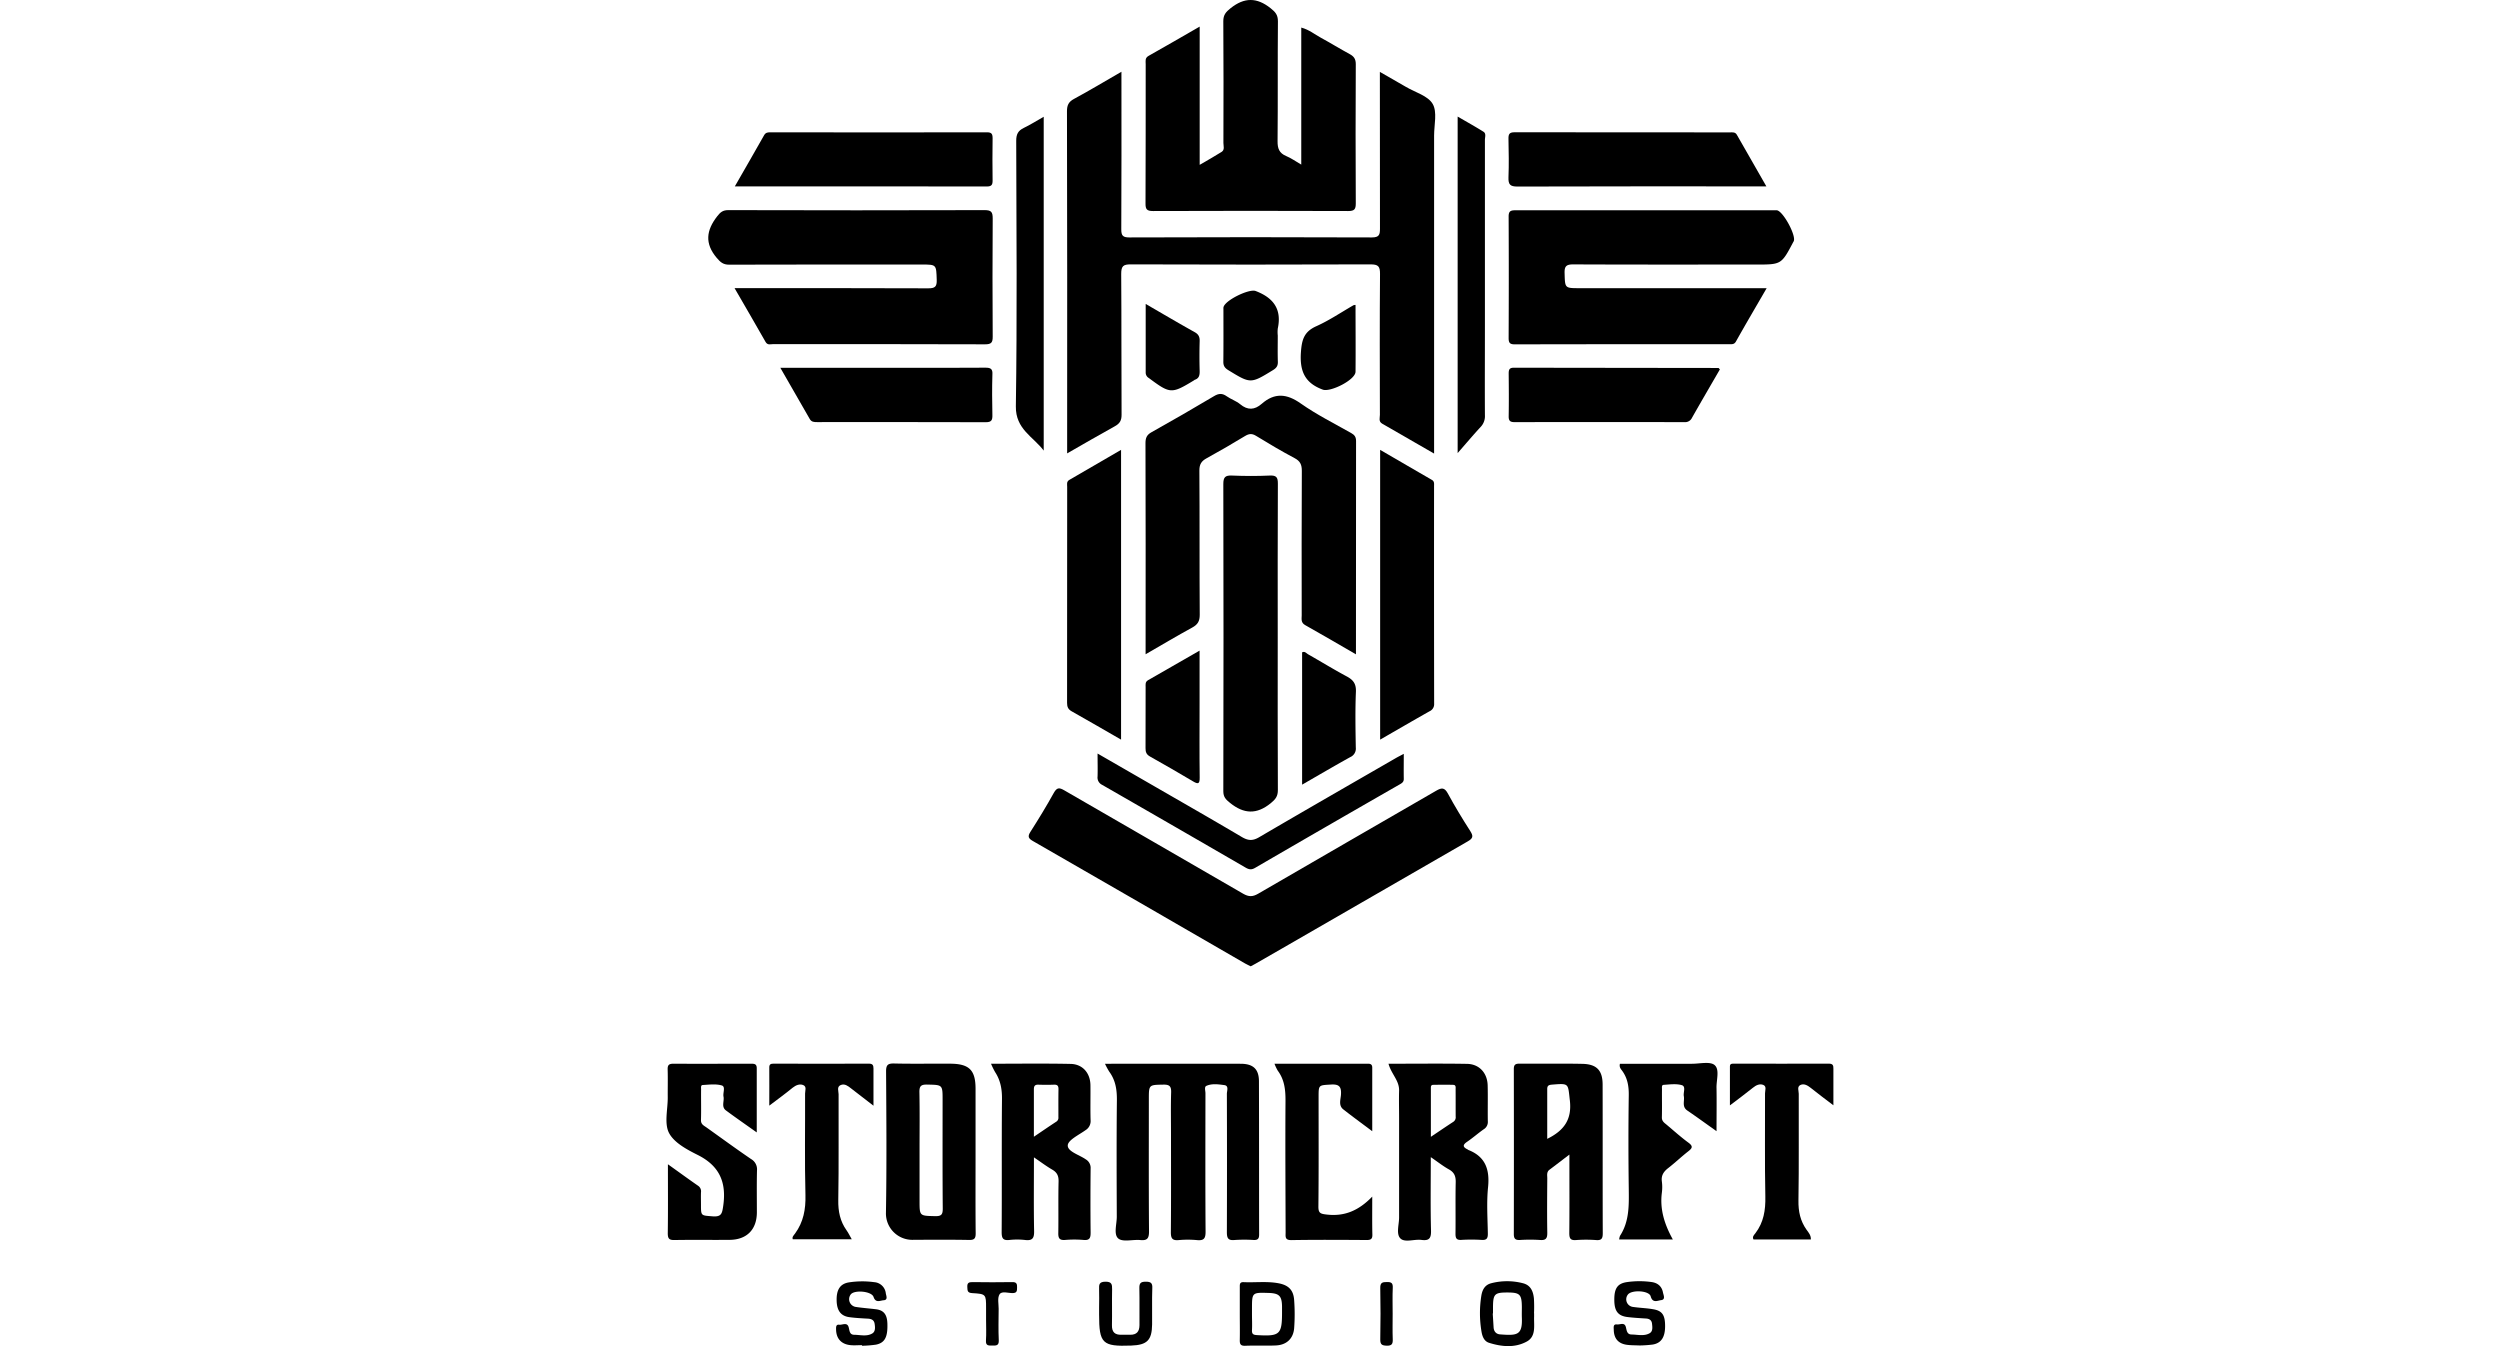 <?xml version="1.0"?>
<svg xmlns="http://www.w3.org/2000/svg" viewBox="0 0 666.75 769.22" width="65" height="35"><title>Stormcraft Studios</title><g id="&#x421;&#x43B;&#x43E;&#x439;_2" data-name="&#x421;&#x43B;&#x43E;&#x439; 2"><g id="&#x421;&#x43B;&#x43E;&#x439;_1-2" data-name="&#x421;&#x43B;&#x43E;&#x439; 1"><path d="M228.89,253.93v5.15c9.47-5.41,18.3-10.58,27.26-15.51,2.8-1.54,3.86-3.28,3.84-6.59-.16-26.82,0-53.65-.21-80.47,0-4.49,1.16-5.46,5.51-5.44q68.47.25,136.94,0c4.47,0,5.47,1.15,5.44,5.51-.22,26.82-.13,53.64-.07,80.47,0,1.68-.88,3.73,1.24,5l29.73,17.13v-6.25q0-87.71,0-175.43c0-6.14,1.88-13.45-.8-18.1s-10-6.64-15.27-9.74c-4.77-2.79-9.58-5.51-14.92-8.58,0,30.47,0,59.95.06,89.43,0,3.56-.37,5.18-4.71,5.17q-69.22-.28-138.44,0c-3.78,0-4.69-1-4.67-4.7.16-28,.09-56,.09-84V41c-9.59,5.53-18.24,10.74-27.12,15.53-3.09,1.67-4,3.62-4,7Q229,158.72,228.89,253.93Z"/><path d="M278,120.59q55.75-.21,111.5,0c3.6,0,4.33-1.06,4.32-4.45q-.21-39.75,0-79.5c0-3-1.11-4.44-3.5-5.74-5.54-3-10.93-6.34-16.47-9.35-3.54-1.92-6.73-4.61-11.18-5.79V94.06c-3.18-1.84-5.74-3.7-8.59-4.88-4-1.66-5-4.31-4.95-8.51.22-22.83,0-45.67.2-68.5,0-3.66-1.45-5.31-4.18-7.47-7.87-6.26-15-6.28-22.88,0-2.72,2.18-4.18,3.84-4.15,7.49.19,23.16.11,46.33.06,69.5,0,1.73.86,3.9-1,5.09-3.94,2.49-8,4.76-12.56,7.42v-79c-10.25,5.89-19.68,11.39-29.2,16.73-2.18,1.22-1.65,3-1.65,4.74,0,26.5,0,53-.1,79.5C273.62,119.61,274.43,120.6,278,120.59Z"/><path d="M61,196.63c40.33,0,80.66,0,121,.12,3.55,0,4.38-1,4.35-4.42q-.23-33.75,0-67.49c0-3.66-.78-4.78-4.64-4.77q-73.24.21-146.49,0c-3.06,0-4.49,1.19-6.3,3.52-6.23,8-7.27,15.51-.27,23.76,2.12,2.5,3.7,3.9,7.11,3.89,36.66-.13,73.33-.08,110-.08,8.53,0,8.31,0,8.6,8.74.13,3.94-1,4.87-4.89,4.85-35-.16-70-.09-105-.09H38.85c6.16,10.65,12,20.66,17.71,30.72C57.71,197.43,59.47,196.63,61,196.63Z"/><path d="M611.07,195.11c5.6-10,11.39-19.81,17.54-30.44H521.68c-8.5,0-8.29,0-8.54-8.59-.12-3.9.93-5,4.93-5,34.83.16,69.66.09,104.49.09,14.45,0,14.45,0,21.25-12.87.08-.15.18-.28.25-.43,1.57-3.2-6.09-17.28-9.63-17.71a8.55,8.55,0,0,0-1,0q-74.24,0-148.49,0c-2.71,0-3.79.58-3.78,3.56q.17,34.75,0,69.49c0,2.91.9,3.57,3.67,3.56q61.24-.13,122.49-.07C608.74,196.66,610.06,196.91,611.07,195.11Z"/><path d="M209.29,480.57q60.7,34.9,121.31,70c1,.57,2,1,3.18,1.6.92-.49,1.79-.93,2.64-1.42q7.78-4.46,15.55-8.94,52.87-30.53,105.78-61c3.11-1.78,3.35-3,1.47-5.95-4.49-7-8.81-14.1-12.77-21.41-1.93-3.56-3.58-3.41-6.7-1.6C405.85,471.5,371.84,491,338,510.71c-3.17,1.84-5.39,1.77-8.5,0-34-19.77-68.2-39.34-102.25-59.1-2.93-1.7-4.22-1.65-6,1.49-4.18,7.56-8.7,14.94-13.34,22.22C206.23,477.93,206.69,479.08,209.29,480.57Z"/><path d="M273.72,369.15v4.71c9.36-5.39,17.9-10.49,26.62-15.25,3.14-1.71,4.34-3.64,4.31-7.34-.19-27.48,0-55-.2-82.45,0-3.51,1.17-5.33,4.08-6.93q11.13-6.12,22-12.73c2.26-1.37,3.94-1.56,6.29-.12,7.22,4.42,14.51,8.76,22,12.72,3.28,1.73,4.19,3.78,4.17,7.37-.16,27.48-.1,55-.07,82.45,0,2.05-.6,4.19,2,5.63,9.52,5.33,18.93,10.87,29,16.69,0-41.27,0-81.57.06-121.88,0-2.36-.87-3.49-2.82-4.59-9.68-5.48-19.71-10.49-28.78-16.87-8-5.65-14.92-6.28-22.33.2-4,3.51-8,3.8-12.3.21-2.27-1.88-5.28-2.83-7.7-4.55s-4.45-1.72-7.13-.12Q295.13,236.89,277.06,247c-2.74,1.53-3.41,3.3-3.41,6.27Q273.81,311.19,273.72,369.15Z"/><path d="M335.46,708.55c2.41.1,3.14-.77,3.13-3.15-.06-29.16,0-58.32-.1-87.48,0-7-3.29-10-10.25-10.06-25.66-.06-51.31,0-77.73,0a41,41,0,0,0,2.45,4.53c3.62,4.92,4.42,10.39,4.35,16.42-.24,22.16-.14,44.32-.06,66.48,0,4.28-1.91,10.12.89,12.43,2.62,2.16,8.26.47,12.53.87,3.91.37,5-.87,5-4.88-.2-25.16-.1-50.32-.1-75.48,0-8.46,0-8.29,8.27-8.45,3.48-.07,4.58.9,4.47,4.43-.25,8-.08,16-.08,24,0,18.66.09,37.32-.08,56,0,3.49.92,4.72,4.44,4.41a56.15,56.15,0,0,1,10.48,0c4,.4,4.95-1,4.92-4.9-.18-26.33-.1-52.65-.07-79,0-1.45-.77-3.65.52-4.23,3.23-1.45,6.91-.89,10.27-.44,2.73.37,1.45,3.3,1.45,5q.13,39.49,0,79c0,3.35.64,4.86,4.33,4.52A82.42,82.42,0,0,1,335.46,708.55Z"/><path d="M344.62,271.74c-7.15.33-14.34.31-21.49,0-3.86-.16-5,.85-5,4.88q.21,87.74,0,175.49c0,3.31,1.39,4.71,3.81,6.66,7.93,6.39,15.2,6.77,23.31.18,2.77-2.25,4.07-4,4.05-7.54-.15-29-.08-58-.08-87,0-29.33-.07-58.66.08-88C349.33,272.73,348.44,271.56,344.62,271.74Z"/><path d="M231.43,406.43c9.24,5.2,18.41,10.54,28.27,16.21V257.06c-10.17,5.91-19.86,11.56-29.57,17.17-1.71,1-1.22,2.57-1.22,4q0,61.69-.06,123.39C228.84,403.84,229.4,405.29,231.43,406.43Z"/><path d="M438.6,402.11q-.1-62.19-.05-124.39c0-1.29.26-2.63-1.23-3.49-9.71-5.61-19.4-11.26-29.58-17.17V422.64c9.86-5.67,19-11,28.26-16.22A4.4,4.4,0,0,0,438.6,402.11Z"/><path d="M183,106.56c2.79,0,3.32-1.06,3.29-3.51-.11-8-.12-16,0-24,0-2.5-.52-3.45-3.27-3.45q-61.73.13-123.45,0c-1.53,0-2.88,0-3.81,1.61C50.37,86.77,44.9,96.21,39,106.5,87.71,106.5,135.35,106.48,183,106.56Z"/><path d="M486.25,106.6c45.65-.16,91.3-.1,136.95-.1h5.24C622.54,96.2,617,86.62,611.56,77c-.94-1.65-2.49-1.35-4-1.35q-61.48,0-123-.07c-3,0-3.54,1.1-3.49,3.75.15,7.33.3,14.67,0,22C480.93,105.43,482,106.62,486.25,106.6Z"/><path d="M523.36,607.91c-12-.26-24,0-36-.12-2.32,0-3.23.6-3.23,3.06q.09,47.2,0,94.4c0,2.69,1,3.42,3.49,3.3a88,88,0,0,1,11.48,0c3.41.28,4.2-1,4.15-4.19-.17-10.32-.08-20.64,0-31,0-1.76-.51-3.68,1.32-5,3.53-2.63,7-5.33,11.32-8.61v5.85c0,13,.08,26-.06,39,0,3,.6,4.23,3.83,4a76,76,0,0,1,11.48,0c3.23.25,3.82-1,3.81-4-.1-28.3,0-56.61-.08-84.91C534.85,611.68,531.51,608.09,523.36,607.91Zm-20.14,42.85c0-9.72,0-19.12,0-28.51,0-2,1-2.32,2.77-2.47,9.94-.79,9-.74,10.17,9.13C517.35,639.63,512.92,646,503.22,650.76Z"/><path d="M176.62,704.63c-.15-14-.07-28-.07-42q0-20.23,0-40.46c0-10.67-3.56-14.28-14.42-14.36-10.66-.08-21.32.15-32-.11-3.69-.09-4.74.8-4.71,4.62.18,27,.38,53.95-.08,80.91a15.07,15.07,0,0,0,14.89,15.24c10.82-.07,21.65-.14,32.47.06C175.87,708.63,176.66,707.67,176.62,704.63Zm-23.18-9.7c-8.88-.21-8.89,0-8.89-8.76v-29c0-11,.14-22-.08-33-.07-3.49.87-4.5,4.4-4.42,8.85.19,8.85,0,8.85,8.84,0,20.67-.09,41.33.09,62C157.84,694.1,156.94,695,153.44,694.93Z"/><path d="M239.37,645.82a6.09,6.09,0,0,0,2.92-5.76c-.2-6.65,0-13.32-.09-20-.11-6.91-4.46-12-11.35-12.12-14.93-.32-29.87-.1-45.46-.1a45.62,45.62,0,0,0,2.34,4.78c3.11,4.76,4,9.88,3.92,15.57-.23,25.31,0,50.62-.18,75.93,0,3.41.76,4.81,4.36,4.43a40.21,40.21,0,0,1,9,0c4.2.51,5.27-1,5.18-5.14-.27-13.74-.1-27.49-.1-42.08,3.91,2.66,7,5,10.43,7,2.78,1.61,3.73,3.58,3.65,6.83-.24,9.82,0,19.65-.16,29.47-.06,3.1.84,4.13,3.93,3.9a61.29,61.29,0,0,1,10.48,0c3.56.35,4.09-1.22,4.06-4.28-.13-12.15-.11-24.31,0-36.46a5.64,5.64,0,0,0-2.75-5.3c-3.72-2.61-10.46-4.46-10.31-8C229.36,651.45,235.61,648.51,239.37,645.82Zm-15.49-7.5a2.62,2.62,0,0,1-1.09,2.56c-4.1,2.68-8.13,5.45-12.91,8.68,0-9.64,0-18.36,0-27.07,0-1.85.55-2.75,2.54-2.68,3,.1,6,.12,8.95,0,2-.08,2.6.72,2.57,2.61C223.84,627.72,223.9,633,223.89,638.32Z"/><path d="M469.28,704.87c-.14-8.83-.76-17.74.13-26.48,1-10-1.41-17.4-11.26-21.28-.15-.06-.26-.21-.41-.29-2.65-1.27-3.09-2.49-.33-4.36,3.3-2.24,6.3-4.91,9.57-7.2a4.86,4.86,0,0,0,2.29-4.56c-.12-6.83.09-13.67-.09-20.5-.18-7.1-4.82-12.18-11.81-12.29-14.79-.25-29.58-.07-44.86-.07,1.61,5.87,6.21,9.61,6.06,15.33-.14,5.33,0,10.66,0,16,0,18.83,0,37.66,0,56.49,0,4.12-1.8,9.46.75,12s7.93.32,12,.85c4.3.56,5.61-.76,5.49-5.3-.35-13.74-.13-27.49-.13-42,3.93,2.69,7,5.14,10.46,7.06,3,1.7,3.85,3.92,3.78,7.26-.21,9.83,0,19.66-.12,29.49,0,2.51.57,3.63,3.32,3.48a97.55,97.55,0,0,1,11.49,0C468.58,708.75,469.33,707.63,469.28,704.87ZM450.9,638a3.07,3.07,0,0,1-1.3,3c-4.11,2.68-8.16,5.44-12.87,8.6,0-9.68,0-18.59,0-27.49,0-1-.11-2.18,1.31-2.21,3.82-.07,7.64-.1,11.45,0,1.72.05,1.37,1.58,1.38,2.67C450.91,627.73,450.88,632.87,450.9,638Z"/><path d="M48.3,662.32c-8.66-5.9-17.12-12.1-25.65-18.18-1.45-1-3.06-1.72-3-4.1.18-5.83,0-11.66.07-17.49,0-1-.28-2.49.89-2.55,3.65-.2,7.53-.74,10.91.24,2.33.68.57,4.17,1,6.36.55,2.64-1.4,5.85,1.41,7.93,5.55,4.12,11.25,8.05,17.59,12.56,0-12.83,0-24.75,0-36.66,0-2.44-1.28-2.6-3.15-2.6-14.83,0-29.66.09-44.48,0-2.74,0-3.36.92-3.28,3.43.16,5.33,0,10.66.05,16,0,6.83-2.07,14.78.74,20.16,2.9,5.53,10.16,9.43,16.29,12.49,12.41,6.19,16.58,15.48,14.7,28.91-.65,4.65-1,6.64-6.25,6.21-6.46-.54-6.49-.13-6.49-6.65,0-2.33-.08-4.67,0-7A3.82,3.82,0,0,0,18,677.57c-5.56-3.85-11-7.84-17.24-12.28,0,13.82.11,26.65-.08,39.48,0,3.19.95,3.86,3.95,3.81,10.49-.19,21,0,31.49-.1,9.75-.11,15.42-5.92,15.47-15.63,0-8-.12-16,.07-24A6.75,6.75,0,0,0,48.3,662.32Z"/><path d="M182,210.1c-17,.14-34,.07-51,.07h-66c5.92,10.27,11.39,19.72,16.78,29.21,1,1.8,2.52,1.82,4.23,1.82,32.14,0,64.28-.06,96.41.06,3.31,0,3.81-1.25,3.75-4.1-.16-7.66-.23-15.32,0-23C186.43,210.73,185.18,210.07,182,210.1Z"/><path d="M601.08,210.27q-58.45-.07-116.89-.15c-2.55,0-3,1.06-3,3.29.09,8.16.14,16.32,0,24.48-.05,2.72,1,3.34,3.49,3.33q48.46-.1,96.91,0a4.34,4.34,0,0,0,4.35-2.49c5.23-9.24,10.59-18.4,15.93-27.64C601.3,210.49,601.19,210.27,601.08,210.27Z"/><path d="M403.23,683.76c-7.91,8.2-16.08,11.44-26.09,10.25-3.47-.41-4.73-.75-4.68-4.63.22-20.83.11-41.65.11-62.48,0-7.06,0-6.74,7.08-7.17,4.7-.29,6,1.26,5.71,5.77-.17,2.77-1.53,6.17,1.33,8.42,5.16,4.07,10.49,7.93,16.54,12.48,0-12.77,0-24.54,0-36.31,0-1.71-.8-2.27-2.45-2.27-17.6,0-35.19,0-53.42,0a24.94,24.94,0,0,0,1.89,4c3.88,5.22,4.45,11.08,4.41,17.41-.17,25,0,50,.07,75,0,2.3-.56,4.46,3.31,4.39,14.33-.24,28.66-.14,43-.05,2.29,0,3.31-.54,3.26-3C403.14,698.89,403.23,692.26,403.23,683.76Z"/><path d="M598.91,608.65c-2.56-2.27-8.53-.78-13-.79-13.75,0-27.5,0-41.15,0-.51,2,.56,3,1.28,4,3.07,4.23,3.84,8.84,3.77,14-.26,17.81-.24,35.63,0,53.44.1,9.35.37,18.61-5,26.88a7,7,0,0,0-.48,2.09H575c-4.7-8.46-7.53-17.14-6.28-26.71a25.14,25.14,0,0,0,0-6.48c-.45-3.38,1-5.57,3.55-7.56,3.94-3.05,7.56-6.52,11.49-9.59,2.31-1.8,3-2.9.13-5-4.42-3.24-8.5-6.94-12.7-10.46-1.25-1-2.52-1.94-2.46-4,.15-5.32,0-10.65.06-16,0-1-.28-2.48.89-2.56,3.48-.22,7.18-.77,10.41.16,2.55.74.76,4.13,1.18,6.29.53,2.77-1.26,6,2,8.22,5.32,3.63,10.53,7.42,16.69,11.8,0-8.87.12-16.67,0-24.47C599.75,617.4,601.9,611.29,598.91,608.65Z"/><path d="M248.86,448.47q41.06,23.57,82,47.3c1.89,1.09,3.29,1.39,5.4.16Q377.42,472,418.7,448.35c1.29-.74,2.59-1.38,2.55-3.29-.09-4.57,0-9.15,0-14.3-2,1.07-3.32,1.71-4.59,2.45-26,15-52.13,30-78.06,45.19-3.68,2.16-6.26,2-9.84-.09-17.58-10.41-35.34-20.52-53-30.73l-29.49-17c0,5.14.13,9.14,0,13.13A4.62,4.62,0,0,0,248.86,448.47Z"/><path d="M215.5,257.48V66.72c-4.21,2.38-7.68,4.6-11.38,6.37-3.25,1.55-4.34,3.63-4.33,7.32.14,50.61.54,101.23-.21,151.83C199.39,245.23,209.51,249.53,215.5,257.48Z"/><path d="M467.61,237.28c-.1-16.81,0-33.63,0-50.45q0-53.44,0-106.88c0-1.58.84-3.63-.82-4.67-4.68-2.93-9.52-5.62-14.76-8.67V258.9c4.93-5.62,8.94-10.41,13.2-15A8.86,8.86,0,0,0,467.61,237.28Z"/><path d="M102.86,703.06c-3.72-5.21-4.86-10.87-4.75-17.31.35-20.16.09-40.33.18-60.5,0-1.78-1.19-4.28,1.27-5.26,2.23-.89,4.1.55,5.85,1.94,4,3.16,8,6.22,12.81,9.9,0-7.79,0-14.56,0-21.33,0-1.8-.5-2.7-2.55-2.7q-27.25.09-54.5,0c-1.57,0-2.51.28-2.49,2.15.06,7.05,0,14.1,0,21.84,5-3.78,9.26-6.88,13.35-10.24C73.93,620.05,76,619.24,78,620c2.23.85,1.13,3.21,1.14,4.87.08,19.33-.29,38.67.21,58,.21,8.17-1.15,15.42-5.94,22-.72,1-1.87,2-1.3,3.26h33.69C104.68,706.17,103.9,704.52,102.86,703.06Z"/><path d="M664.11,607.79c-18,.09-36,0-53.95,0-1.16,0-2.54-.16-2.55,1.54,0,7.17,0,14.34,0,22.31,5-3.81,9.15-6.85,13.14-10.08,1.82-1.48,3.86-2.45,5.92-1.62s1,3.18,1,4.81c.08,19.65-.22,39.3.18,58.94.16,7.77-.92,14.75-5.68,21-.71.93-1.94,2-1.1,3.55h32.8c.1-2.38-1.35-4-2.44-5.49-3.62-5.08-4.76-10.54-4.66-16.8.33-20.31.09-40.63.17-60.94,0-1.68-1.09-4,.91-5s4.09.15,5.89,1.59c4.07,3.26,8.25,6.39,13,10,0-7.62,0-14.26,0-20.9C666.77,608.89,666.52,607.78,664.11,607.79Z"/><path d="M276.26,432.3c8.26,4.6,16.42,9.38,24.56,14.18,2.73,1.61,3.86,1.72,3.81-2.14-.19-14.14-.07-28.28-.07-42.42V371.78c-10.27,5.91-19.83,11.44-29.44,16.9-1.72,1-1.38,2.47-1.39,3.92,0,11.64,0,23.29-.05,34.93C273.66,429.75,274.18,431.14,276.26,432.3Z"/><path d="M388.58,386.48c-7.47-4-14.67-8.43-22-12.6-1-.58-2-1.95-3.43-1.08v75.57c9.52-5.47,18.46-10.72,27.53-15.75a5.29,5.29,0,0,0,3.15-5.45c-.18-10.64-.38-21.31.07-31.93C394.06,390.64,392.33,388.47,388.58,386.48Z"/><path d="M320.91,211.47c12.84,7.86,12.79,7.86,25.63,0,1.93-1.18,2.82-2.4,2.75-4.72-.17-5-.05-10-.05-15a19.21,19.21,0,0,1,0-4c2.41-11.11-2.54-17.64-12.67-21.47-3.72-1.41-17.95,5.49-18.38,9.48a9.32,9.32,0,0,0,0,1c0,10,.07,20-.05,30C318.13,209.07,319,210.29,320.91,211.47Z"/><path d="M393.68,212.41c.12-12.65,0-25.29,0-38.18a6.12,6.12,0,0,0-1.14.17c-7.06,4.05-13.87,8.69-21.26,12-7,3.13-8.31,7.66-8.81,14.94-.74,10.75,2.24,17.52,12.49,21.3C379.32,224.24,393.64,217.07,393.68,212.41Z"/><path d="M275.55,216c12.26,9.1,12.92,9.17,25.83,1.34.14-.09.25-.25.4-.3,2.52-.82,2.89-2.66,2.83-5.07q-.24-8.49,0-17c.07-2.44-.61-3.93-2.84-5.17-9.13-5.1-18.14-10.4-28-16.12,0,13.56,0,26.35,0,39.14A3.57,3.57,0,0,0,275.55,216Z"/><path d="M349.64,733.28c-6.58-1.23-13.26-.33-19.88-.63-2.31-.11-2.23,1.26-2.22,2.84,0,5,0,10,0,15s.1,10,0,15c-.07,2.37.26,3.63,3.14,3.51,5.81-.24,11.64.07,17.44-.18,6.09-.26,10-3.84,10.49-9.9a110.28,110.28,0,0,0,0-15.93C358.25,737.2,355.43,734.36,349.64,733.28ZM337.3,762.9c-2.19-.13-2.9-.71-2.79-2.87.16-3,0-6,0-9q0-1.5,0-3c0-9.49,0-9.49,9.4-9.22,6.14.18,7.67,1.69,7.77,7.72,0,1,0,2,0,3C351.72,762.61,350.49,763.69,337.3,762.9Z"/><path d="M495.72,752.42c0-.66,0-1.33,0-2h-.05a82.37,82.37,0,0,0-.06-8.47c-.41-4-1.79-7.54-6.22-8.67a36.1,36.1,0,0,0-18.21,0c-3.51.91-5,3.58-5.58,6.91a63.34,63.34,0,0,0,.08,20.83c.46,2.72,1.54,5.42,4.27,6.28,7.12,2.24,14.56,3,21.32-.57C497,763.81,495.54,757.64,495.72,752.42Zm-19.48,10.07c-2.23-.17-3.53-1.68-3.67-4-.16-2.64-.33-5.29-.49-7.93h.15c0-1.33,0-2.66,0-4,.09-7.09,1-8,8.11-8,7.24,0,8.31,1,8.38,8.33,0,2-.07,4,0,6C489.14,763,486.07,763.25,476.24,762.49Z"/><path d="M119.76,748.15c-4-.5-7.94-.76-11.88-1.38a4.48,4.48,0,0,1-2.61-7.16c2.22-2.69,11.94-1.78,13,1.51,1.22,3.63,3.83,2,5.72,1.88,2.62-.15,1.53-2.52,1.28-3.93a7.14,7.14,0,0,0-6.61-6.41,50.2,50.2,0,0,0-14.42.11c-5,.78-7.2,4.09-7.07,10.32.12,5.85,2.39,8.92,7.36,9.58,3.46.46,7,.64,10.44.83,2,.11,3.58.69,3.92,3,.31,2,.5,4.37-1.36,5.47-3.16,1.87-6.82.8-10.26.75-2.73,0-2.68-2.25-3.2-4.23-.85-3.2-3.62-1.27-5.49-1.52s-1.75,1.52-1.72,2.82c.11,5.15,3,8.34,8.27,8.86,2.14.21,4.32,0,6.49,0V769a67.61,67.61,0,0,0,7.95-.63c4.86-.94,6.64-4,6.62-10.7C126.22,753,125.46,748.87,119.76,748.15Z"/><path d="M563.71,748.12c-3.76-.65-7.61-.75-11.39-1.3a4.38,4.38,0,0,1-3.07-7c2.07-2.93,12.18-2.44,13.08.92,1.1,4.09,4,2.42,5.94,2.19,2.71-.32,1.37-2.86,1.08-4.4-.66-3.48-3-5.45-6.48-5.94a50.12,50.12,0,0,0-13.92,0c-5.56.78-7.47,3.51-7.4,10.37.06,6.27,2.13,9,7.67,9.64,3.46.42,7,.61,10.43.83,1.91.12,3.21.92,3.44,2.9s.58,4.39-1.35,5.5c-3.17,1.82-6.82.79-10.27.73-2.71,0-2.81-2.25-3.31-4.21-.77-3-3.3-1.34-5-1.55-2.39-.29-1.95,1.73-1.92,3.14.1,4.9,2.57,7.8,7.39,8.49,2.3.33,4.65.27,7.41.4a68.18,68.18,0,0,0,7.53-.54c4.83-.83,7-4.24,7-10.51S569,749,563.71,748.12Z"/><path d="M273.71,732.39c-2.93,0-3.62,1-3.56,3.76.16,7,0,14,.07,21,0,3.7-1.58,5.61-5.35,5.56-1.66,0-3.32,0-5,0-3.72.09-5.46-1.54-5.38-5.41.15-6.82-.06-13.64.09-20.46.06-2.87-.17-4.51-3.87-4.45-3.51.05-3.67,1.64-3.56,4.27.14,3.49,0,7,0,10.48v4c0,16.56,1.85,18.35,18.29,17.75,9.13-.33,11.89-3,12-12.1.11-6.82-.15-13.65.1-20.46C277.75,733.12,276.73,732.37,273.71,732.39Z"/><path d="M197.67,732.62c-7.65.14-15.3.1-22.94,0-2.07,0-3,.47-2.89,2.77.13,1.92-.1,3.35,2.72,3.52,8,.47,8,.64,8,8.58q0,3.24,0,6.48c0,4,.2,8-.06,12-.22,3.21,1.65,2.89,3.72,2.91s3.75.1,3.6-3c-.29-6-.11-12-.07-18,0-2.81-.78-6.2.5-8.26s4.92-.69,7.49-.72,2.5-1.41,2.53-3.21S200.15,732.58,197.67,732.62Z"/><path d="M411.61,732.58c-2.54,0-3.87.3-3.8,3.43.21,9.78.19,19.57,0,29.35-.05,2.95,1,3.51,3.69,3.59,3,.09,3.54-1.09,3.44-3.73-.18-4.8-.05-9.62-.05-14.43,0-5-.16-10,.06-14.92C415.08,733.18,414.17,732.53,411.61,732.58Z"/></g></g></svg>
